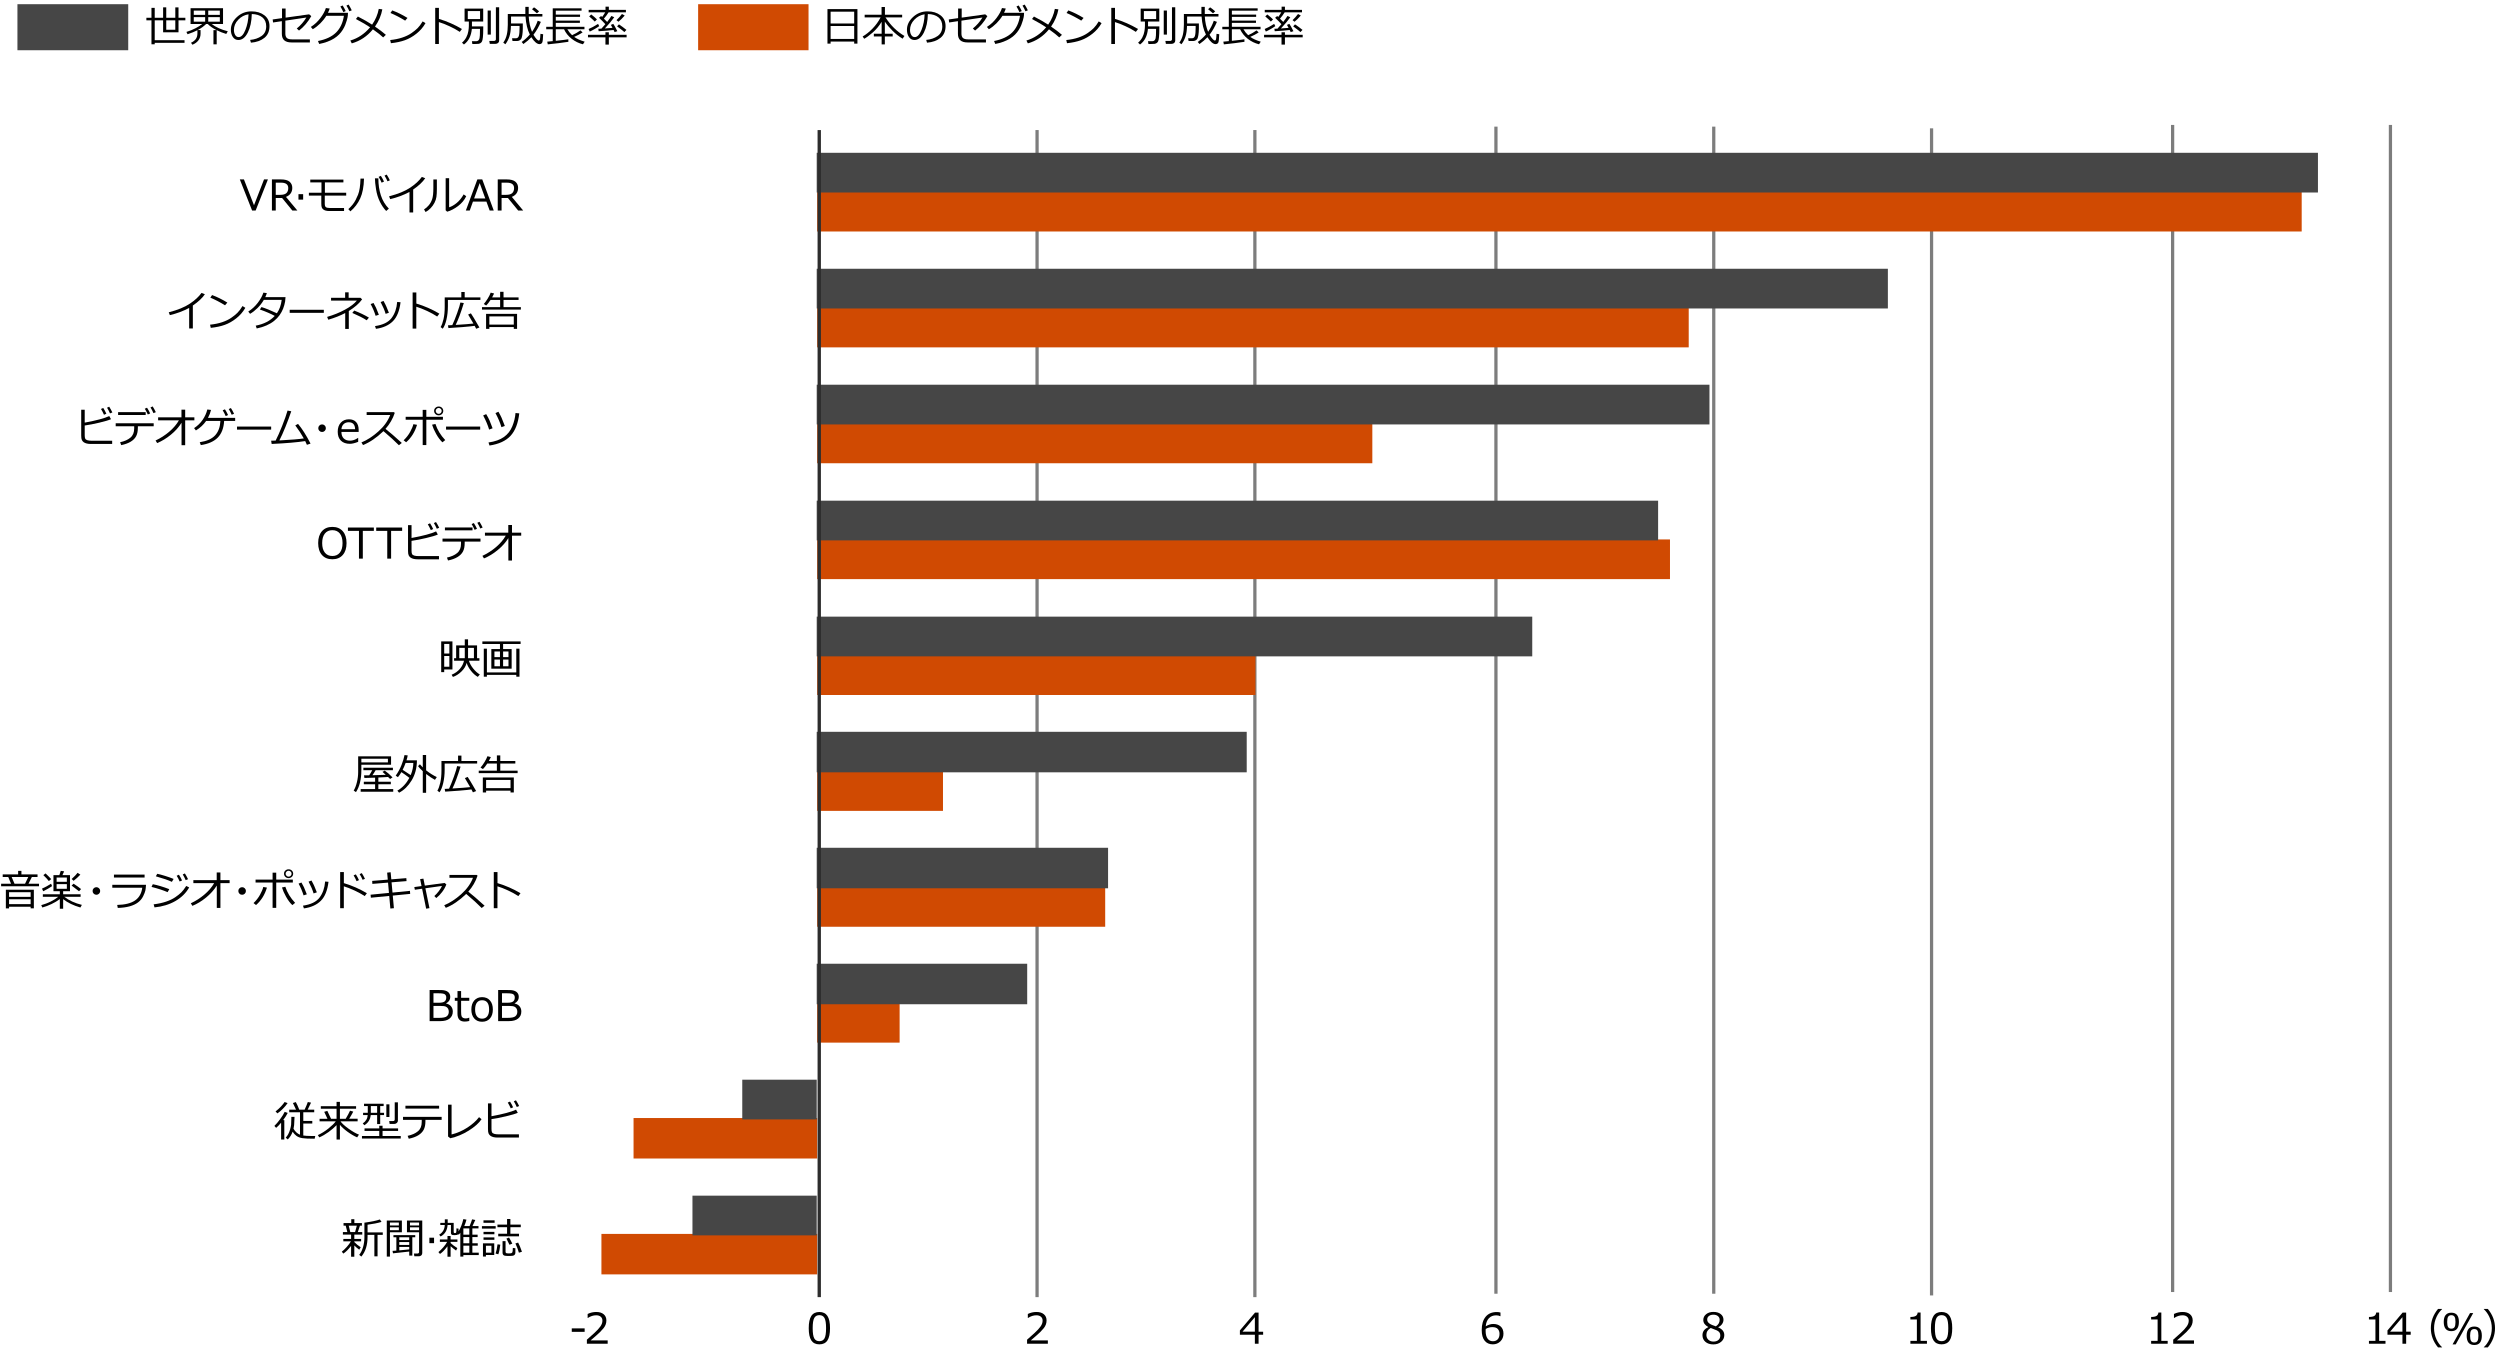 <?xml version="1.0" encoding="UTF-8"?>
<svg id="object" xmlns="http://www.w3.org/2000/svg" viewBox="0 0 769 415">
  <defs>
    <style>
      .cls-1 {
        stroke: #2d2d2d;
        stroke-linejoin: round;
        stroke-width: 1.031px;
      }

      .cls-1, .cls-2 {
        fill: none;
      }

      .cls-3 {
        fill: #000;
      }

      .cls-3, .cls-4, .cls-5, .cls-6, .cls-7 {
        stroke-width: 0px;
      }

      .cls-8 {
        isolation: isolate;
      }

      .cls-4, .cls-5 {
        fill-rule: evenodd;
      }

      .cls-4, .cls-6 {
        fill: #464646;
      }

      .cls-5, .cls-7 {
        fill: #d04a02;
      }

      .cls-2 {
        stroke: #7d7d7d;
        stroke-miterlimit: 10;
      }
    </style>
  </defs>
  <g>
    <line class="cls-2" x1="319" y1="399" x2="319" y2="40"/>
    <line class="cls-2" x1="386" y1="399" x2="386" y2="40"/>
    <line class="cls-2" x1="460.149" y1="397.952" x2="460.149" y2="38.952"/>
    <line class="cls-2" x1="527.149" y1="397.952" x2="527.149" y2="38.952"/>
    <line class="cls-2" x1="594.149" y1="398.476" x2="594.149" y2="39.476"/>
    <line class="cls-2" x1="668.298" y1="397.428" x2="668.298" y2="38.428"/>
    <line class="cls-2" x1="735.298" y1="397.428" x2="735.298" y2="38.428"/>
  </g>
  <path class="cls-7" d="M185,392h66.363v-12.45h-66.363v12.45ZM194.88,356.357h56.483v-12.45h-56.483v12.45ZM276.722,320.712h-25.359v-12.206h25.359v12.206ZM339.957,285.07h-88.594v-12.206h88.594v12.206ZM290.062,249.425h-38.698v-12.206h38.698v12.206ZM386.17,213.782h-134.807v-12.206h134.807v12.206ZM513.686,178.137H251.363v-12.206h262.323v12.206ZM422.128,142.495h-170.765v-12.206h170.765v12.206ZM519.45,106.85H251.363v-12.206h268.086v12.206ZM708,71.207H251.363v-12.207h456.637v12.207Z"/>
  <path class="cls-6" d="M213,380h38.221v-12.215h-38.221v12.215ZM228.321,344.331h22.9v-12.218h-22.9v12.218ZM315.965,308.905h-64.744v-12.46h64.744v12.46ZM340.842,273.236h-89.621v-12.462h89.621v12.462ZM383.489,237.565h-132.268v-12.46h132.268v12.46ZM471.319,201.896h-220.098v-12.218h220.098v12.218ZM510.035,166.225H251.221v-12.215h258.814v12.215ZM525.83,130.556H251.221v-12.218h274.609v12.218ZM580.709,94.886H251.221v-12.216h329.488v12.216ZM713,59.216H251.221v-12.216h461.779v12.216Z"/>
  <path class="cls-1" d="M252,399V40"/>
  <g class="cls-8">
    <path class="cls-3" d="M179.837,409.675h-3.961v-1.066h3.961v1.066Z"/>
    <path class="cls-3" d="M186.924,413.325h-6.398v-1.238c.677-.584,1.438-1.263,2.282-2.038.844-.774,1.472-1.456,1.882-2.044s.616-1.176.616-1.765c0-.521-.173-.927-.518-1.219s-.813-.438-1.406-.438c-.867,0-1.721.275-2.559.825h-.062v-1.238c.854-.406,1.738-.609,2.652-.609.965,0,1.725.234,2.279.701.555.468.832,1.106.832,1.914,0,.432-.071.844-.213,1.238s-.363.776-.664,1.149c-.3.373-.66.768-1.078,1.187-.42.419-1.382,1.27-2.889,2.552h5.243v1.022Z"/>
  </g>
  <g class="cls-8">
    <path class="cls-3" d="M252.043,413.521c-1.125,0-1.952-.402-2.481-1.206s-.794-2.059-.794-3.764.266-2.962.797-3.771,1.357-1.212,2.479-1.212c1.113,0,1.937.405,2.47,1.215.533.811.8,2.062.8,3.755,0,1.709-.265,2.968-.793,3.773-.529.807-1.354,1.209-2.477,1.209ZM252.043,404.54c-.723,0-1.248.287-1.574.86-.325.573-.488,1.624-.488,3.151,0,1.515.163,2.56.488,3.136.326.576.852.863,1.574.863s1.248-.288,1.571-.863c.324-.576.485-1.625.485-3.148,0-1.494-.16-2.534-.482-3.12-.321-.586-.846-.879-1.574-.879Z"/>
  </g>
  <g class="cls-8">
    <path class="cls-3" d="M322.325,413.325h-6.398v-1.238c.677-.584,1.438-1.263,2.282-2.038.844-.774,1.472-1.456,1.882-2.044s.616-1.176.616-1.765c0-.521-.173-.927-.518-1.219s-.813-.438-1.406-.438c-.867,0-1.721.275-2.559.825h-.062v-1.238c.854-.406,1.738-.609,2.652-.609.965,0,1.725.234,2.279.701.555.468.832,1.106.832,1.914,0,.432-.071.844-.213,1.238s-.363.776-.664,1.149c-.3.373-.66.768-1.078,1.187-.42.419-1.382,1.27-2.889,2.552h5.243v1.022Z"/>
  </g>
  <g class="cls-8">
    <path class="cls-3" d="M388.541,410.57h-1.402v2.755h-1.143v-2.755h-4.603v-1.333l4.653-5.478h1.092v5.872h1.402v.939ZM385.996,409.63v-4.475l-3.803,4.475h3.803Z"/>
  </g>
  <g class="cls-8">
    <path class="cls-3" d="M461.545,403.733v1.124h-.076c-.355-.173-.771-.26-1.244-.26-.936,0-1.683.297-2.241.892-.559.594-.885,1.42-.978,2.479.8-.478,1.578-.717,2.336-.717.927,0,1.679.257,2.257.771.577.515.866,1.252.866,2.212s-.313,1.744-.939,2.361-1.405.927-2.336.927c-1.079,0-1.918-.375-2.517-1.126-.599-.751-.898-1.84-.898-3.266,0-1.756.401-3.12,1.203-4.091.802-.971,1.947-1.457,3.437-1.457.449,0,.826.051,1.131.152ZM457.006,408.78c-.017.347-.025.557-.025.628,0,1.007.197,1.785.59,2.333.395.548.938.822,1.632.822.639,0,1.141-.2,1.505-.6.363-.4.545-.96.545-1.679,0-.597-.171-1.09-.514-1.479s-.912-.584-1.707-.584c-.69,0-1.365.186-2.025.559Z"/>
  </g>
  <g class="cls-8">
    <path class="cls-3" d="M525.45,408.253v-.076c-1.012-.55-1.517-1.263-1.517-2.139,0-.724.291-1.32.875-1.79s1.327-.705,2.229-.705c.936,0,1.687.222,2.254.667.566.444.85,1.026.85,1.746,0,.465-.141.902-.422,1.311-.281.408-.672.727-1.171.955v.083c1.231.529,1.847,1.32,1.847,2.374,0,.821-.319,1.503-.958,2.047-.639.543-1.438.815-2.399.815-1.02,0-1.834-.261-2.443-.784-.609-.522-.914-1.207-.914-2.053,0-1.104.59-1.921,1.771-2.45ZM526.225,408.481c-.893.503-1.34,1.214-1.34,2.133,0,.614.203,1.11.609,1.489.406.378.925.568,1.556.568.647,0,1.161-.166,1.542-.499.381-.332.572-.788.572-1.368,0-.394-.087-.71-.261-.949-.174-.239-.427-.441-.759-.606s-.972-.421-1.92-.768ZM528.967,405.961c0-.457-.176-.832-.527-1.124-.351-.292-.82-.438-1.408-.438-.559,0-1.015.137-1.368.409-.354.273-.53.632-.53,1.076,0,.491.22.895.66,1.212s1.108.614,2.006.889c.778-.503,1.168-1.179,1.168-2.025Z"/>
  </g>
  <g class="cls-8">
    <path class="cls-3" d="M592.729,413.325h-5.091v-.876h1.993v-6.576h-1.993v-.774c.778-.004,1.335-.115,1.669-.333.335-.218.523-.564.565-1.038h.901v8.722h1.955v.876Z"/>
    <path class="cls-3" d="M597.235,413.521c-1.125,0-1.952-.402-2.481-1.206s-.794-2.059-.794-3.764.266-2.962.797-3.771,1.357-1.212,2.479-1.212c1.113,0,1.937.405,2.47,1.215.533.811.8,2.062.8,3.755,0,1.709-.265,2.968-.793,3.773-.529.807-1.354,1.209-2.477,1.209ZM597.235,404.54c-.723,0-1.248.287-1.574.86-.325.573-.488,1.624-.488,3.151,0,1.515.163,2.56.488,3.136.326.576.852.863,1.574.863s1.248-.288,1.571-.863c.324-.576.485-1.625.485-3.148,0-1.494-.16-2.534-.482-3.12-.321-.586-.846-.879-1.574-.879Z"/>
  </g>
  <g class="cls-8">
    <path class="cls-3" d="M666.779,413.325h-5.091v-.876h1.993v-6.576h-1.993v-.774c.778-.004,1.335-.115,1.669-.333.335-.218.523-.564.565-1.038h.901v8.722h1.955v.876Z"/>
    <path class="cls-3" d="M674.874,413.325h-6.398v-1.238c.677-.584,1.438-1.263,2.282-2.038.844-.774,1.472-1.456,1.882-2.044s.616-1.176.616-1.765c0-.521-.173-.927-.518-1.219s-.813-.438-1.406-.438c-.867,0-1.721.275-2.559.825h-.062v-1.238c.854-.406,1.738-.609,2.652-.609.965,0,1.725.234,2.279.701.555.468.832,1.106.832,1.914,0,.432-.071.844-.213,1.238s-.363.776-.664,1.149c-.3.373-.66.768-1.078,1.187-.42.419-1.382,1.27-2.889,2.552h5.243v1.022Z"/>
  </g>
  <g class="cls-8">
    <path class="cls-3" d="M733.779,413.324h-5.091v-.876h1.993v-6.576h-1.993v-.774c.778-.004,1.335-.115,1.669-.333.335-.218.523-.564.565-1.038h.901v8.722h1.955v.876Z"/>
    <path class="cls-3" d="M741.536,410.569h-1.402v2.755h-1.143v-2.755h-4.603v-1.333l4.653-5.478h1.092v5.872h1.402v.939ZM738.991,409.63v-4.475l-3.803,4.475h3.803Z"/>
  </g>
  <g>
    <path class="cls-3" d="M82.414,55.185l-3.777,9.566h-1.092l-3.777-9.566h1.264l3.098,7.954,3.086-7.954h1.199Z"/>
    <path class="cls-3" d="M91.461,64.751h-1.543l-3.148-3.847h-1.947v3.847h-1.182v-9.566h2.711c1.273,0,2.184.239,2.732.717.547.478.822,1.106.822,1.885,0,1.316-.646,2.243-1.936,2.78l3.49,4.183ZM84.822,56.188v3.745h1.389c.877,0,1.506-.178,1.887-.533s.57-.874.57-1.555c0-1.104-.746-1.657-2.24-1.657h-1.605Z"/>
    <path class="cls-3" d="M93.248,61.406h-1.441v-1.682h1.441v1.682Z"/>
    <path class="cls-3" d="M106.49,60.174h-6.59v2.482c0,.55.117.907.348,1.069.23.163.596.245,1.094.245h4.488v.939h-4.539c-.432,0-.805-.043-1.119-.13-.316-.086-.576-.217-.779-.39s-.346-.386-.432-.638c-.084-.251-.127-.65-.127-1.196v-2.38h-3.82v-.882h3.871v-3.187h-3.445v-.87h10.193v.87h-5.693v3.187h6.551v.882Z"/>
    <path class="cls-3" d="M111.969,54.938c-.064,2.493-.451,4.519-1.162,6.078-.711,1.559-1.721,2.891-3.027,3.996l-.635-.686c.486-.436.914-.882,1.281-1.339.369-.457.689-.949.965-1.476.275-.527.523-1.07.746-1.628s.396-1.25.521-2.073c.125-.823.201-1.78.23-2.872h1.08ZM119.611,64.18l-.82.717c-.711-.728-1.352-1.667-1.926-2.818-.572-1.151-.973-2.436-1.197-3.853-.223-1.417-.336-2.539-.336-3.364h1.055v.102c0,1.82.254,3.522.762,5.106.508,1.585,1.328,2.955,2.463,4.11ZM118.119,55.858l-.73.33c-.309-.703-.615-1.297-.92-1.784l.686-.311c.377.584.697,1.172.965,1.765ZM119.922,55.471l-.725.298c-.27-.639-.574-1.223-.914-1.752l.668-.317c.326.503.648,1.094.971,1.771Z"/>
    <path class="cls-3" d="M127.092,65.36h-1.129v-6.322c-1.857.986-3.838,1.725-5.941,2.215l-.336-.87c2.746-.707,4.912-1.593,6.5-2.66,1.586-1.066,2.777-2.169,3.572-3.307l1.041.406c-.77,1.151-2.006,2.311-3.707,3.479v7.059Z"/>
    <path class="cls-3" d="M134.381,58.099c0,.999-.045,1.812-.135,2.44-.088.629-.291,1.244-.605,1.848-.316.603-.713,1.154-1.189,1.653-.479.5-.994.893-1.543,1.181l-.471-.806c.529-.326,1.018-.755,1.467-1.289s.793-1.164,1.035-1.892c.24-.728.361-1.843.361-3.345v-2.679h1.08v2.888ZM143.412,60.358c-.541,1.155-1.379,2.161-2.51,3.019-1.133.856-2.25,1.438-3.355,1.742l-.463-.432v-9.883h1.066v8.963c.699-.208,1.457-.637,2.275-1.289s1.551-1.544,2.193-2.679l.793.559Z"/>
    <path class="cls-3" d="M150.613,64.751l-.984-2.729h-4.152l-.982,2.729h-1.201l3.543-9.566h1.504l3.535,9.566h-1.262ZM149.273,61.038l-1.721-4.716-1.713,4.716h3.434Z"/>
    <path class="cls-3" d="M160.924,64.751h-1.543l-3.148-3.847h-1.947v3.847h-1.182v-9.566h2.711c1.273,0,2.184.239,2.732.717.547.478.822,1.106.822,1.885,0,1.316-.646,2.243-1.936,2.78l3.49,4.183ZM154.285,56.188v3.745h1.389c.877,0,1.506-.178,1.887-.533s.57-.874.57-1.555c0-1.104-.746-1.657-2.24-1.657h-1.605Z"/>
  </g>
  <g>
    <path class="cls-3" d="M59.318,101.04h-1.131v-6.322c-1.857.986-3.838,1.725-5.941,2.215l-.336-.87c2.746-.707,4.912-1.593,6.5-2.66,1.586-1.066,2.777-2.169,3.574-3.307l1.041.406c-.771,1.151-2.006,2.311-3.707,3.479v7.059Z"/>
    <path class="cls-3" d="M75.467,94.686c-.711,1.24-1.633,2.312-2.768,3.215-1.135.903-2.314,1.576-3.539,2.019-1.225.442-2.666.752-4.326.93l-.223-.978c1.381-.14,2.615-.393,3.707-.759,1.092-.366,2.018-.808,2.777-1.326.76-.519,1.4-1.033,1.92-1.543.521-.51,1.049-1.211,1.582-2.104l.869.546ZM69.932,93.073l-.717.832c-1.512-.931-3.018-1.716-4.52-2.355l.545-.793c1.584.592,3.146,1.365,4.691,2.317Z"/>
    <path class="cls-3" d="M82.08,90.16c-.135.432-.295.844-.482,1.238h6.229c-.035.618-.074,1.062-.121,1.333-.141.792-.346,1.531-.619,2.218-.273.688-.633,1.349-1.078,1.984-.447.635-1.01,1.225-1.689,1.771s-1.467,1.015-2.365,1.406c-.896.391-1.893.701-2.988.93l-.305-.87c2.492-.474,4.443-1.473,5.852-2.996-1.266-.69-2.791-1.346-4.576-1.968l.494-.755c1.295.398,2.875,1.035,4.736,1.911.799-1.138,1.293-2.512,1.479-4.12h-5.496c-.533.922-1.182,1.76-1.945,2.514s-1.525,1.346-2.283,1.777l-.559-.692c1.143-.728,2.123-1.63,2.943-2.708.818-1.077,1.389-2.115,1.709-3.113l1.066.14Z"/>
    <path class="cls-3" d="M99.611,96.228h-10.5v-.939h10.5v.939Z"/>
    <path class="cls-3" d="M107.291,101.186h-1.104v-4.9c-1.428.766-3.16,1.454-5.199,2.063l-.369-.87c1.977-.571,3.797-1.308,5.463-2.209,1.664-.901,2.895-1.836,3.691-2.806h-7.941v-.857h4.33v-1.682h1.078v1.682h3.65l.494.476c-.893,1.244-2.258,2.439-4.094,3.586v5.516ZM113.48,97.701l-.691.819c-1.008-.673-2.48-1.426-4.418-2.26l.584-.73c1.727.668,3.234,1.392,4.525,2.171Z"/>
    <path class="cls-3" d="M116.537,96.818l-.996.324c-.359-1.176-.873-2.385-1.537-3.625l.883-.33c.363.635.621,1.119.773,1.454s.445,1.06.877,2.177ZM123.209,92.972c-.318,2.641-1.105,4.587-2.365,5.84-1.258,1.252-2.992,2.031-5.201,2.336l-.287-.844c2.412-.347,4.113-1.179,5.104-2.495s1.561-2.96,1.709-4.932l1.041.095ZM119.621,96.209l-1.002.336c-.293-1.033-.805-2.243-1.537-3.631l.889-.349c.479.884.777,1.48.896,1.787.117.307.369.926.754,1.857Z"/>
    <path class="cls-3" d="M135.143,96.482l-.666.882c-.881-.588-1.932-1.166-3.154-1.733s-2.312-.995-3.27-1.282v6.735h-1.131v-11.115h1.143v3.402c2.51.753,4.869,1.79,7.078,3.11Z"/>
    <path class="cls-3" d="M137.777,92.267v1.847c0,1.541-.152,2.944-.455,4.211-.303,1.268-.682,2.198-1.139,2.79l-.648-.508c.352-.567.648-1.383.893-2.447.242-1.064.365-2.303.365-3.716v-2.958h5.109v-1.657h1.035v1.657h4.836v.781h-9.996ZM137.936,100.913l-.146-.844c.131-.004.578-.027,1.34-.07.461-.978.963-2.225,1.508-3.742.543-1.517.867-2.584.975-3.202l1.059.159c-.885,2.903-1.717,5.146-2.5,6.729,2.547-.152,4.365-.292,5.453-.419-.732-1.308-1.275-2.232-1.625-2.774l.855-.368c.309.427,1.182,1.877,2.615,4.348l-.996.4c-.072-.165-.227-.465-.463-.901-.689.11-1.953.239-3.789.387-1.838.148-3.266.248-4.285.298Z"/>
    <path class="cls-3" d="M150.889,92.267c-.533.812-.982,1.379-1.346,1.701l-.73-.451c.398-.453.803-1.014,1.215-1.682.414-.668.717-1.276.912-1.822l1.047.267c-.156.368-.361.77-.615,1.206h2.469v-1.733h1.047v1.733h4.627v.781h-4.627v2.203h5.332v.755h-11.959v-.755h5.58v-2.203h-2.951ZM158.041,100.608h-7.516v.559h-1.008v-4.615h9.533v4.615h-1.01v-.559ZM150.525,99.84h7.516v-2.52h-7.516v2.52Z"/>
  </g>
  <g>
    <path class="cls-3" d="M34.5,136.562h-6.525c-.482,0-.908-.043-1.277-.13-.367-.086-.678-.218-.93-.394-.252-.175-.445-.404-.584-.686-.137-.281-.205-.741-.205-1.38v-7.928h1.078v3.955c3.576-.66,6.094-1.333,7.555-2.019l.533.965c-.707.313-1.916.672-3.629,1.076-1.711.404-3.197.691-4.459.86v3.002c0,.461.051.804.15,1.028s.32.39.666.499c.344.107.807.162,1.387.162h6.24v.99ZM32.715,127.257l-.729.324c-.309-.703-.617-1.297-.922-1.784l.693-.311c.359.554.678,1.145.957,1.771ZM34.562,126.863l-.73.298c-.283-.66-.586-1.244-.906-1.752l.66-.311c.352.542.676,1.13.977,1.765Z"/>
    <path class="cls-3" d="M42.408,131.542c0,1.079-.174,1.952-.525,2.618-.352.667-.91,1.233-1.674,1.698s-1.738.821-2.922,1.066l-.338-.895c1.33-.284,2.383-.752,3.162-1.406.779-.654,1.168-1.603,1.168-2.847v-.66h-5.693v-.927h11.686v.927h-4.863v.425ZM44.814,127.644h-8.486v-.882h8.486v.882ZM46.191,127.174l-.729.324c-.305-.69-.611-1.282-.922-1.777l.686-.311c.377.584.699,1.172.965,1.765ZM47.932,126.787l-.725.298c-.279-.652-.584-1.238-.914-1.758l.668-.311c.326.503.648,1.094.971,1.771Z"/>
    <path class="cls-3" d="M55.842,130.043c-.809,1.312-1.896,2.532-3.264,3.659-1.367,1.128-2.779,1.99-4.24,2.587l-.482-.793c1.52-.707,2.922-1.609,4.209-2.708,1.287-1.098,2.277-2.263,2.971-3.494h-6.398v-.92h7.18v-2.355h1.143v2.355h2.83v.92h-2.83v7.643h-1.117v-6.894Z"/>
    <path class="cls-3" d="M68.945,129.479c-.127,2.196-.775,3.897-1.945,5.104s-2.914,1.982-5.232,2.33l-.324-.882c2.188-.343,3.771-1.057,4.752-2.142.979-1.086,1.514-2.555,1.602-4.409h-4.393c-.787,1.151-1.834,2.126-3.143,2.926l-.559-.717c1.072-.703,1.949-1.553,2.635-2.552s1.164-2.059,1.436-3.18l1.143.14c-.188.808-.502,1.623-.947,2.444h8.367v.939h-3.391ZM70.152,127.669l-.725.324c-.291-.665-.6-1.257-.926-1.777l.691-.311c.365.563.684,1.151.959,1.765ZM72,127.282l-.73.298c-.287-.673-.59-1.259-.908-1.758l.66-.311c.344.529.67,1.119.979,1.771Z"/>
    <path class="cls-3" d="M83.406,132.151h-10.5v-.939h10.5v.939Z"/>
    <path class="cls-3" d="M93.877,135.674c-2.404.381-5.842.677-10.314.889l-.158-1.003c.371-.004.832-.017,1.383-.038.58-1.113,1.248-2.619,2.002-4.516.756-1.898,1.309-3.469,1.66-4.713l1.143.209c-.479,1.435-1.066,3.021-1.768,4.761-.699,1.739-1.332,3.144-1.895,4.215,3.686-.203,6.191-.408,7.516-.616-.715-1.295-1.586-2.63-2.615-4.005l.844-.47c1.244,1.473,2.527,3.493,3.848,6.062l-1.117.375c-.166-.398-.342-.781-.527-1.149Z"/>
    <path class="cls-3" d="M97.9,131.713c0-.322.115-.597.344-.825s.504-.343.824-.343c.322,0,.598.114.826.343s.342.503.342.825-.113.597-.342.825-.504.343-.826.343c-.32,0-.596-.114-.824-.343s-.344-.503-.344-.825Z"/>
    <path class="cls-3" d="M107.645,136.518c-1.193,0-2.119-.323-2.777-.968-.658-.646-.986-1.559-.986-2.739,0-1.172.314-2.104.945-2.796.631-.692,1.467-1.038,2.508-1.038.947,0,1.684.284,2.205.851.523.567.785,1.375.785,2.425v.616h-5.301c0,.863.234,1.527.701,1.99.469.464,1.113.695,1.939.695.82,0,1.643-.286,2.463-.857h.051v1.212c-1.02.406-1.863.609-2.533.609ZM105.023,132.024h4.209c-.035-1.426-.688-2.139-1.963-2.139-.643,0-1.162.19-1.561.571s-.627.903-.686,1.568Z"/>
    <path class="cls-3" d="M123.598,136.251l-.9.698c-1.16-1.193-2.744-2.636-4.754-4.329-2.104,2.023-4.197,3.449-6.279,4.278l-.482-.806c1.744-.711,3.48-1.837,5.209-3.38,1.729-1.542,2.939-3.228,3.635-5.056h-7.244v-.882h8.387l.26.235c-.592,1.794-1.543,3.432-2.85,4.913,1.295,1.011,2.969,2.455,5.02,4.329Z"/>
    <path class="cls-3" d="M128.279,130.672c-.656,2.209-1.775,3.999-3.357,5.37l-.768-.609c.824-.779,1.492-1.634,2.002-2.568.51-.933.844-1.729,1-2.39l1.123.197ZM131.137,136.912h-1.117v-7.801h-5.238v-.908h5.238v-2.133h1.117v2.133h5.109v.908h-5.109v7.801ZM136.951,135.369l-.863.686c-.686-.643-1.324-1.496-1.918-2.558-.592-1.062-1.014-2.017-1.264-2.863l1.035-.222c.584,1.803,1.588,3.455,3.01,4.958ZM133.529,126.406v-.019c0-.381.141-.7.422-.958s.609-.387.98-.387c.416,0,.754.134,1.02.403.264.269.396.581.396.936,0,.406-.143.737-.426.994-.283.256-.605.384-.965.384-.414,0-.756-.137-1.025-.409-.268-.273-.402-.587-.402-.943ZM135.859,126.406v-.025c0-.241-.094-.451-.279-.628-.188-.178-.402-.267-.648-.267-.236,0-.447.09-.631.27-.184.18-.277.393-.277.638s.092.459.273.641.395.273.635.273c.25,0,.467-.088.65-.263.186-.176.277-.389.277-.638Z"/>
    <path class="cls-3" d="M147.705,132.151h-10.5v-.939h10.5v.939Z"/>
    <path class="cls-3" d="M151.523,131.738l-1.066.406c-.391-1.337-1.002-2.789-1.836-4.354l.934-.406c.461.787.805,1.436,1.029,1.946.225.51.537,1.312.939,2.409ZM159.725,127.149c-.34,3.034-1.229,5.334-2.67,6.9s-3.602,2.564-6.484,2.996l-.311-.939c1.963-.279,3.535-.833,4.713-1.663,1.18-.83,2.047-1.929,2.605-3.297.559-1.369.889-2.735.99-4.098l1.156.102ZM155.281,131.021l-1.041.381c-.391-1.337-1.002-2.785-1.836-4.342l.908-.406c.406.698.727,1.307.959,1.825.232.518.568,1.366,1.01,2.542Z"/>
  </g>
  <g>
    <path class="cls-3" d="M102.23,172.032c-1.357,0-2.424-.439-3.199-1.317-.773-.878-1.162-2.098-1.162-3.66s.389-2.777,1.166-3.66c.775-.882,1.842-1.323,3.195-1.323s2.426.441,3.203,1.323c.775.883,1.164,2.103,1.164,3.66s-.389,2.771-1.164,3.653c-.777.883-1.844,1.324-3.203,1.324ZM102.236,163.082c-.99,0-1.76.347-2.311,1.041-.549.694-.824,1.671-.824,2.933s.275,2.238.824,2.929c.551.692,1.32,1.038,2.311,1.038s1.756-.346,2.305-1.038c.551-.691.826-1.668.826-2.929,0-1.27-.275-2.249-.826-2.939-.549-.69-1.318-1.035-2.305-1.035Z"/>
    <path class="cls-3" d="M110.418,171.835v-8.538h-3.395v-1.028h7.973v1.028h-3.396v8.538h-1.182Z"/>
    <path class="cls-3" d="M119.121,171.835v-8.538h-3.395v-1.028h7.973v1.028h-3.396v8.538h-1.182Z"/>
    <path class="cls-3" d="M135.029,172.044h-6.525c-.482,0-.906-.043-1.275-.13-.367-.086-.678-.218-.93-.394-.252-.175-.447-.404-.584-.686-.139-.281-.207-.741-.207-1.38v-7.928h1.08v3.955c3.576-.66,6.094-1.333,7.553-2.019l.533.965c-.707.313-1.916.672-3.627,1.076-1.713.404-3.199.691-4.459.86v3.002c0,.461.049.804.148,1.028s.322.39.666.499c.346.107.809.162,1.389.162h6.238v.99ZM133.246,162.739l-.73.324c-.309-.703-.615-1.297-.92-1.784l.691-.311c.359.554.68,1.145.959,1.771ZM135.094,162.345l-.73.298c-.283-.66-.586-1.244-.908-1.752l.66-.311c.352.542.678,1.13.979,1.765Z"/>
    <path class="cls-3" d="M142.938,167.023c0,1.079-.174,1.952-.525,2.618-.352.667-.91,1.233-1.674,1.698s-1.738.821-2.922,1.066l-.338-.895c1.33-.284,2.383-.752,3.162-1.406.779-.654,1.168-1.603,1.168-2.847v-.66h-5.693v-.927h11.686v.927h-4.863v.425ZM145.344,163.126h-8.486v-.882h8.486v.882ZM146.721,162.656l-.729.324c-.305-.69-.611-1.282-.922-1.777l.686-.311c.377.584.699,1.172.965,1.765ZM148.461,162.269l-.725.298c-.279-.652-.584-1.238-.914-1.758l.668-.311c.326.503.648,1.094.971,1.771Z"/>
    <path class="cls-3" d="M156.371,165.525c-.809,1.312-1.895,2.532-3.262,3.659-1.367,1.128-2.781,1.99-4.24,2.587l-.482-.793c1.52-.707,2.922-1.609,4.209-2.708,1.285-1.098,2.275-2.263,2.971-3.494h-6.398v-.92h7.178v-2.355h1.143v2.355h2.832v.92h-2.832v7.643h-1.117v-6.894Z"/>
  </g>
  <g>
    <path class="cls-3" d="M136.637,205.929v.825h-.926v-9.458h3.459v8.633h-2.533ZM138.219,198.077h-1.582v2.958h1.582v-2.958ZM136.637,201.777v3.32h1.582v-3.32h-1.582ZM143.537,203.917c-.232.944-.76,1.817-1.584,2.622-.822.804-1.701,1.367-2.637,1.688l-.395-.679c1.055-.44,1.904-1.045,2.549-1.815.646-.77,1.066-1.602,1.26-2.495h-3.053v-.781h.635v-3.929h2.654v-1.866h1.008v1.866h2.768v3.929h.719v.781h-3.219c.221.774.654,1.57,1.301,2.387.648.817,1.332,1.43,2.051,1.841l-.623.743c-.736-.411-1.43-1.025-2.082-1.844-.65-.819-1.102-1.635-1.352-2.447ZM142.967,202.457v-3.167h-1.695v3.167h1.695ZM143.975,199.289v3.167h1.803v-3.167h-1.803Z"/>
    <path class="cls-3" d="M153.789,199.651v-1.562h-5.414v-.787h11.762v.787h-5.383v1.562h2.627v6.037h-6.246v-6.037h2.654ZM148.812,208.15v-8.62h.959v7.306h9.039v-7.306h.982v8.62h-.982v-.559h-9.039v.559h-.959ZM152.088,202.133h1.701v-1.739h-1.701v1.739ZM153.789,202.875h-1.701v2.069h1.701v-2.069ZM154.754,202.133h1.656v-1.739h-1.656v1.739ZM156.41,202.875h-1.656v2.069h1.656v-2.069Z"/>
  </g>
  <g>
    <path class="cls-3" d="M111.154,235.238v1.631c0,2.831-.553,5.093-1.656,6.786l-.705-.476c.402-.656.732-1.509.99-2.558s.387-2.084.387-3.104v-4.869h10.119v2.59h-9.135ZM110.945,243.535v-.819h4.436v-1.473h-3.471v-.781h3.471v-1.257l-3.287.102-.121-.812,1.6-.013c.363-.554.676-1.079.934-1.574h-2.73v-.755h9.084v.755h-5.312c-.289.512-.619,1.03-.99,1.555,1.883-.034,3.25-.076,4.1-.127-.482-.453-.816-.753-1.002-.901l.697-.394c.729.5,1.523,1.193,2.387,2.082l-.742.489-.629-.609c-.697.055-1.693.11-2.988.165v1.295h3.834v.781h-3.834v1.473h4.576v.819h-10.01ZM111.154,234.521h8.17v-1.13h-8.17v1.13Z"/>
    <path class="cls-3" d="M122.756,243.833l-.527-.628c1.523-.872,2.756-2.182,3.695-3.929-.922-.719-1.74-1.31-2.451-1.771-.346.605-.703,1.124-1.072,1.555l-.68-.47c.721-1.003,1.312-2.088,1.775-3.256s.775-2.194.936-3.079l.979.108c-.055.394-.18.901-.375,1.523h3.211c-.016,2.37-.561,4.43-1.633,6.18-1.074,1.75-2.359,3.005-3.857,3.767ZM126.33,238.425c.537-1.316.807-2.564.807-3.745h-2.369c-.27.745-.574,1.452-.914,2.12.754.461,1.58,1.003,2.477,1.625ZM130.049,243.871v-6.659c-.711-.643-1.195-1.16-1.453-1.549l.564-.571c.264.326.559.649.889.971v-3.834h1.023v4.723c1.088.863,2.184,1.555,3.287,2.076l-.57.851c-.867-.461-1.773-1.064-2.717-1.809v5.802h-1.023Z"/>
    <path class="cls-3" d="M136.777,234.864v1.847c0,1.541-.152,2.944-.455,4.211-.303,1.268-.682,2.198-1.139,2.79l-.648-.508c.352-.567.648-1.383.893-2.447.242-1.064.365-2.303.365-3.716v-2.958h5.109v-1.657h1.035v1.657h4.836v.781h-9.996ZM136.936,243.509l-.146-.844c.131-.004.578-.027,1.34-.07.461-.978.963-2.225,1.508-3.742.543-1.517.867-2.584.975-3.202l1.059.159c-.885,2.903-1.717,5.146-2.5,6.729,2.547-.152,4.365-.292,5.453-.419-.732-1.308-1.275-2.232-1.625-2.774l.855-.368c.309.427,1.182,1.877,2.615,4.348l-.996.4c-.072-.165-.227-.465-.463-.901-.689.11-1.953.239-3.789.387-1.838.148-3.266.248-4.285.298Z"/>
    <path class="cls-3" d="M149.889,234.864c-.533.812-.982,1.379-1.346,1.701l-.73-.451c.398-.453.803-1.014,1.215-1.682.414-.668.717-1.276.912-1.822l1.047.267c-.156.368-.361.77-.615,1.206h2.469v-1.733h1.047v1.733h4.627v.781h-4.627v2.203h5.332v.755h-11.959v-.755h5.58v-2.203h-2.951ZM157.041,243.205h-7.516v.559h-1.008v-4.615h9.533v4.615h-1.01v-.559ZM149.525,242.437h7.516v-2.52h-7.516v2.52Z"/>
  </g>
  <g>
    <path class="cls-3" d="M3.395,271.832l-.857-2.069H.83v-.793h4.748v-1.098h1.01v1.098h4.957v.793h-1.74l-1.033,2.069h3.225v.787H.342v-.787h3.053ZM9.424,278.903H2.791v.527h-.99v-5.751h8.613v5.726h-.99v-.501ZM9.424,275.875v-1.428H2.791v1.428h6.633ZM2.791,278.116h6.633v-1.511H2.791v1.511ZM3.584,269.762l.877,2.069h3.25l.984-2.069H3.584Z"/>
    <path class="cls-3" d="M13.02,279.15l-.33-.73c2.078-.576,3.824-1.433,5.242-2.571h-4.754v-.781h5.225v-.939h-1.961v-4.938h1.814c.199-.538.346-.978.438-1.32l1.035.159c-.156.381-.33.768-.52,1.162h2.322v4.938h-2.107v.939h5.371v.781h-5.047c1.502,1.143,3.312,1.974,5.434,2.495l-.451.806c-2.137-.614-3.906-1.471-5.307-2.571v2.958h-1.021v-2.99c-.689.542-1.537,1.053-2.543,1.533-1.004.48-1.951.836-2.84,1.069ZM13.285,274.155l-.367-.812c.896-.389,1.828-.893,2.793-1.511l.305.743c-.203.161-.623.425-1.258.793s-1.125.63-1.473.787ZM15.025,271.013c-.381-.5-.943-1.106-1.689-1.822l.68-.527c.83.792,1.41,1.375,1.74,1.752l-.73.597ZM17.412,271.235h3.154v-1.314h-3.154v1.314ZM20.566,271.952h-3.154v1.435h3.154v-1.435ZM24.305,274.155l-2.277-1.752.609-.584c1.006.665,1.773,1.217,2.303,1.657l-.635.679ZM22.648,270.93l-.609-.546c.896-.825,1.506-1.46,1.828-1.904l.852.565c-.191.216-.518.538-.982.965-.463.427-.826.734-1.088.92Z"/>
    <path class="cls-3" d="M28.48,274.066c0-.322.115-.597.344-.825s.504-.343.824-.343c.322,0,.598.114.826.343s.342.503.342.825-.113.597-.342.825-.504.343-.826.343c-.32,0-.596-.114-.824-.343s-.344-.503-.344-.825Z"/>
    <path class="cls-3" d="M44.914,272.168c-.047.762-.113,1.352-.203,1.771-.088.419-.316,1.004-.682,1.755-.367.751-.895,1.384-1.584,1.897-.689.515-1.549.914-2.578,1.2-1.027.285-2.24.447-3.637.485l-.184-.92c2.408-.055,4.238-.513,5.494-1.375,1.254-.861,1.994-2.167,2.219-3.919h-9.217v-.895h10.371ZM44.477,269.921h-9.426v-.889h9.426v.889Z"/>
    <path class="cls-3" d="M52.076,273.507l-.521.92c-1.316-.571-2.963-1.109-4.943-1.612l.393-.832c1.43.271,3.121.779,5.072,1.523ZM58.195,272.974c-.982,1.727-2.4,3.123-4.256,4.189s-3.994,1.716-6.414,1.949l-.262-.939c1.439-.178,2.717-.457,3.834-.838s2.055-.831,2.812-1.349c.758-.519,1.373-1.011,1.848-1.476.473-.465.984-1.13,1.529-1.993l.908.457ZM53.402,270.359l-.533.901c-1.053-.508-2.697-1.077-4.932-1.708l.432-.774c.596.119,1.389.33,2.377.635s1.873.62,2.656.946ZM55.998,270.829l-.729.324c-.305-.69-.613-1.282-.922-1.777l.693-.311c.363.563.682,1.151.957,1.765ZM57.846,270.441l-.73.298c-.287-.673-.59-1.259-.906-1.758l.66-.311c.342.529.668,1.119.977,1.771Z"/>
    <path class="cls-3" d="M66.682,272.396c-.809,1.312-1.896,2.532-3.264,3.659-1.367,1.128-2.779,1.99-4.24,2.587l-.482-.793c1.52-.707,2.922-1.609,4.209-2.708,1.287-1.098,2.277-2.263,2.971-3.494h-6.398v-.92h7.18v-2.355h1.143v2.355h2.83v.92h-2.83v7.643h-1.117v-6.894Z"/>
    <path class="cls-3" d="M73.307,274.066c0-.322.113-.597.342-.825s.504-.343.826-.343c.32,0,.596.114.824.343s.344.503.344.825-.115.597-.344.825-.504.343-.824.343c-.322,0-.598-.114-.826-.343s-.342-.503-.342-.825Z"/>
    <path class="cls-3" d="M82.109,273.025c-.656,2.209-1.775,3.999-3.357,5.37l-.768-.609c.824-.779,1.492-1.634,2.002-2.568.51-.933.844-1.729,1-2.39l1.123.197ZM84.967,279.265h-1.117v-7.801h-5.238v-.908h5.238v-2.133h1.117v2.133h5.109v.908h-5.109v7.801ZM90.781,277.722l-.863.686c-.686-.643-1.324-1.496-1.918-2.558-.592-1.062-1.014-2.017-1.264-2.863l1.035-.222c.584,1.803,1.588,3.455,3.01,4.958ZM87.359,268.759v-.019c0-.381.141-.7.422-.958s.609-.387.98-.387c.416,0,.754.134,1.02.403.264.269.396.581.396.936,0,.406-.143.737-.426.994-.283.256-.605.384-.965.384-.414,0-.756-.137-1.025-.409-.268-.273-.402-.587-.402-.943ZM89.689,268.759v-.025c0-.241-.094-.451-.279-.628-.188-.178-.402-.267-.648-.267-.236,0-.447.09-.631.27-.184.18-.277.393-.277.638s.092.459.273.641.395.273.635.273c.25,0,.467-.088.65-.263.186-.176.277-.389.277-.638Z"/>
    <path class="cls-3" d="M94.377,275.094l-.998.324c-.359-1.176-.871-2.385-1.535-3.625l.883-.33c.363.635.621,1.119.773,1.454s.445,1.06.877,2.177ZM101.047,271.248c-.316,2.641-1.105,4.587-2.363,5.84-1.26,1.252-2.994,2.031-5.203,2.336l-.285-.844c2.412-.347,4.113-1.179,5.104-2.495s1.559-2.96,1.707-4.932l1.041.095ZM97.461,274.485l-1.002.336c-.293-1.033-.805-2.243-1.537-3.631l.889-.349c.479.884.777,1.48.895,1.787.119.307.371.926.756,1.857Z"/>
    <path class="cls-3" d="M112.852,274.758l-.666.882c-.881-.588-1.932-1.166-3.156-1.733-1.223-.567-2.312-.995-3.268-1.282v6.735h-1.131v-11.115h1.143v3.402c2.51.753,4.869,1.79,7.078,3.11ZM110.42,270.727l-.73.324c-.309-.703-.615-1.297-.92-1.784l.686-.311c.373.576.695,1.166.965,1.771ZM112.262,270.333l-.725.298c-.27-.639-.574-1.223-.914-1.752l.666-.311c.336.516.658,1.104.973,1.765Z"/>
    <path class="cls-3" d="M126.172,274.961l-5.357.521.35,3.878-1.092.102-.35-3.872-5.643.546-.09-.927,5.65-.552-.279-3.167-4.824.394-.057-.92,4.799-.387-.197-2.152,1.078-.127.203,2.19,4.621-.375.064.914-4.602.375.285,3.155,5.369-.527.07.933Z"/>
    <path class="cls-3" d="M132.102,279.347l-1.021.165-1.244-6.138-2.229.317-.17-.832,2.227-.305-.432-2.139,1.004-.146.438,2.146,6.074-.819.547.457c-.314.833-.754,1.62-1.324,2.358-.568.738-1.16,1.347-1.773,1.825l-.598-.609c.492-.436.957-.947,1.4-1.533.441-.586.76-1.112.955-1.578l-5.109.717,1.256,6.113Z"/>
    <path class="cls-3" d="M149.062,278.604l-.9.698c-1.16-1.193-2.746-2.636-4.756-4.329-2.104,2.023-4.195,3.449-6.277,4.278l-.482-.806c1.744-.711,3.48-1.837,5.209-3.38,1.729-1.542,2.939-3.228,3.633-5.056h-7.242v-.882h8.385l.262.235c-.594,1.794-1.543,3.432-2.852,4.913,1.295,1.011,2.969,2.455,5.021,4.329Z"/>
    <path class="cls-3" d="M160.105,274.758l-.666.882c-.881-.588-1.932-1.166-3.154-1.733s-2.312-.995-3.27-1.282v6.735h-1.131v-11.115h1.143v3.402c2.51.753,4.869,1.79,7.078,3.11Z"/>
  </g>
  <g>
    <path class="cls-3" d="M132.152,314.097v-9.566h2.818c.432,0,.799.008,1.102.025s.615.072.934.165c.32.093.594.234.822.422.229.188.398.409.508.663s.164.544.164.87c0,.846-.426,1.498-1.281,1.955v.051c.646.135,1.152.42,1.518.854.363.434.545.972.545,1.615,0,.91-.326,1.628-.98,2.155-.654.526-1.586.79-2.797.79h-3.352ZM133.334,305.534v2.907h1.707c.826,0,1.402-.133,1.732-.4s.496-.677.496-1.231c0-.385-.131-.694-.395-.927-.262-.233-.922-.349-1.98-.349h-1.561ZM133.334,309.419v3.675h1.721c1.215,0,2.018-.168,2.408-.505.393-.336.588-.79.588-1.361,0-.373-.072-.691-.217-.955-.143-.265-.369-.473-.676-.625s-.902-.229-1.787-.229h-2.037Z"/>
    <path class="cls-3" d="M142.941,314.237c-1.482,0-2.223-.814-2.223-2.444v-3.955h-.818v-.914h.824v-2.063h1.111v2.063h2.514v.914h-2.514v3.32c0,.753.053,1.241.156,1.463.104.222.26.385.473.488.211.104.482.156.812.156.312,0,.658-.076,1.035-.229h.037v1.016c-.504.123-.973.184-1.408.184Z"/>
    <path class="cls-3" d="M148.295,314.294c-1.02,0-1.826-.337-2.418-1.012-.592-.675-.889-1.597-.889-2.765s.299-2.093.895-2.774c.598-.681,1.4-1.022,2.412-1.022s1.816.338,2.412,1.016c.598.677.895,1.604.895,2.78s-.297,2.1-.891,2.771c-.596.671-1.4,1.006-2.416,1.006ZM148.295,307.673c-.689,0-1.221.243-1.594.73-.371.487-.559,1.191-.559,2.114,0,.91.188,1.608.559,2.095.373.487.904.73,1.594.73s1.221-.243,1.594-.73.559-1.185.559-2.095c0-1.896-.717-2.844-2.152-2.844Z"/>
    <path class="cls-3" d="M153.23,314.097v-9.566h2.818c.432,0,.799.008,1.102.025s.613.072.934.165c.318.093.594.234.822.422.229.188.396.409.508.663.109.254.164.544.164.87,0,.846-.428,1.498-1.281,1.955v.051c.646.135,1.152.42,1.516.854.365.434.547.972.547,1.615,0,.91-.328,1.628-.98,2.155-.654.526-1.586.79-2.797.79h-3.352ZM154.412,305.534v2.907h1.707c.824,0,1.402-.133,1.732-.4s.496-.677.496-1.231c0-.385-.133-.694-.395-.927s-.922-.349-1.98-.349h-1.561ZM154.412,309.419v3.675h1.719c1.215,0,2.018-.168,2.41-.505.391-.336.586-.79.586-1.361,0-.373-.072-.691-.215-.955-.145-.265-.369-.473-.676-.625s-.902-.229-1.787-.229h-2.037Z"/>
  </g>
  <g>
    <path class="cls-3" d="M86.471,350.513v-5.173c-.57.69-1.084,1.219-1.535,1.587l-.533-.597c.537-.508,1.125-1.196,1.764-2.066.639-.869,1.107-1.622,1.402-2.256l.934.324c-.309.643-.781,1.386-1.416,2.228h.369v5.954h-.984ZM85.328,342.477l-.57-.609c.635-.478,1.203-.992,1.707-1.542s.863-.997,1.078-1.339l.928.317c-.369.563-.859,1.152-1.473,1.768-.613.615-1.17,1.084-1.67,1.406ZM90.285,347.206c.537.91,1.203,1.519,1.994,1.828v-6.906h-3.314v-.793h2.096c-.352-.821-.672-1.502-.959-2.044l.889-.292c.312.538.668,1.316,1.066,2.336h1.645c.432-.918.758-1.701.977-2.349l.998.184c-.326.745-.674,1.466-1.041,2.165h2.018v.793h-3.363v2.666h2.768v.8h-2.768v3.688c.283.042.619.076,1.008.102.391.025.82.04,1.293.044.471.004.932.006,1.381.006l-.186.838c-1.807,0-3.074-.06-3.805-.181-.73-.12-1.328-.354-1.797-.701-.467-.347-.857-.77-1.17-1.27-.336.927-.834,1.718-1.498,2.374l-.629-.552c.301-.33.557-.686.768-1.066s.402-.856.572-1.425c.168-.569.275-1.068.32-1.498.043-.429.066-1.04.066-1.831v-.571h.984c-.039,1.32-.08,2.171-.125,2.552s-.107.749-.188,1.104Z"/>
    <path class="cls-3" d="M98.219,349.859l-.451-.698c1.121-.516,2.207-1.194,3.256-2.034,1.051-.84,1.801-1.573,2.254-2.2h-4.977v-.793h2.424c-.457-1.02-.789-1.733-.996-2.139l.959-.286c.266.503.645,1.312,1.137,2.425h1.701v-3.091h-4.844v-.768h4.844v-1.339h1.033v1.339h4.971v.768h-4.971v3.091h1.777c.59-.978,1.031-1.805,1.328-2.482l1.002.279c-.338.665-.76,1.398-1.264,2.203h2.604v.793h-5.27c.432.63,1.262,1.386,2.488,2.266,1.229.88,2.293,1.487,3.193,1.822l-.559.844c-.955-.411-1.945-.989-2.967-1.736-1.021-.747-1.801-1.455-2.334-2.123v4.513h-1.033v-4.418c-.678.719-1.502,1.429-2.473,2.129-.971.701-1.916,1.246-2.834,1.635Z"/>
    <path class="cls-3" d="M111.338,350.221v-.781h5.32v-1.555h-4.527v-.781h4.527v-.838h1.016v.838h4.779v.781h-4.779v1.555h5.598v.781h-11.934ZM112.08,346.12l-.5-.552c.951-.635,1.459-1.49,1.523-2.564h-1.422v-.711h1.447v-2.057h-1.156v-.717h6.037v.717h-1.061v2.057h1.182v.711h-1.182v2.749h-.945v-2.749h-1.969c-.143,1.367-.795,2.406-1.955,3.117ZM114.068,340.236v2.057h1.936v-2.057h-1.936ZM118.842,343.587v-3.885h.945v3.885h-.945ZM121.336,345.714h-1.486l-.133-.876h1.168c.355,0,.533-.165.533-.495v-5.275h.979v5.649c0,.288-.113.526-.34.714-.227.188-.467.283-.721.283Z"/>
    <path class="cls-3" d="M130.861,344.895c0,1.066-.178,1.936-.531,2.609s-.91,1.243-1.672,1.71c-.762.468-1.734.822-2.92,1.063l-.344-.895c1.33-.284,2.383-.752,3.162-1.406.779-.654,1.168-1.603,1.168-2.847v-.66h-5.758v-.927h11.883v.927h-4.988v.425ZM135.068,340.998h-10.359v-.882h10.359v.882Z"/>
    <path class="cls-3" d="M148.121,344.273c-.783,1.176-2.09,2.34-3.92,3.491s-3.725,1.938-5.686,2.361l-.691-.533v-9.801h1.08v9.172c1.709-.419,3.324-1.122,4.846-2.107s2.723-2.059,3.602-3.218l.77.635Z"/>
    <path class="cls-3" d="M159.623,349.916h-6.525c-.482,0-.908-.043-1.277-.13-.367-.086-.678-.218-.93-.394-.252-.175-.445-.404-.584-.686-.137-.281-.205-.741-.205-1.38v-7.928h1.078v3.955c3.576-.66,6.094-1.333,7.555-2.019l.533.965c-.707.313-1.916.672-3.629,1.076-1.711.404-3.197.691-4.459.86v3.002c0,.461.051.804.15,1.028s.32.39.666.499c.344.107.807.162,1.387.162h6.24v.99ZM157.838,340.61l-.729.324c-.309-.703-.617-1.297-.922-1.784l.693-.311c.359.554.678,1.145.957,1.771ZM159.686,340.217l-.73.298c-.283-.66-.586-1.244-.906-1.752l.66-.311c.352.542.676,1.13.977,1.765Z"/>
  </g>
  <g>
    <path class="cls-3" d="M105.609,385.605l-.471-.584c.439-.334.949-.823,1.527-1.466.576-.643,1.002-1.219,1.271-1.727h-2.328v-.743h2.387v-1.327h-2.521v-.781h1.365l-.502-1.961h-.666v-.8h2.375v-1.193h.951v1.193h2.324v.8h-.604l-.654,1.961h1.365v.781h-2.443v1.327h2.094v.743h-2.094v.222c.512.546,1.17,1.081,1.973,1.606l-.463.755c-.631-.482-1.135-.918-1.51-1.308v3.472h-.99v-3.345c-.852,1.113-1.646,1.904-2.387,2.374ZM107.271,377.017l.477,1.961h1.479l.533-1.961h-2.488ZM115.156,386.443v-6.589h-2.096v.622c0,2.531-.637,4.545-1.91,6.043l-.666-.514c.502-.614.896-1.401,1.18-2.361s.426-1.972.426-3.034v-4.513c2.115-.288,3.703-.618,4.76-.99l.502.755c-1.135.347-2.564.635-4.291.863v2.355h4.678v.774h-1.605v6.589h-.977Z"/>
    <path class="cls-3" d="M119.947,379.042v7.478h-.971v-11.089h4.641v3.612h-3.67ZM119.947,376.947h2.742v-.889h-2.742v.889ZM122.689,377.524h-2.742v.889h2.742v-.889ZM125.877,384.977c-1.465.19-3.127.373-4.99.546l-.146-.755c.285-.017.678-.044,1.182-.083v-4.107h-.902v-.647h6.711v.647h-.902v5.649h-.951v-1.25ZM122.822,380.578v.876h3.055v-.876h-3.055ZM122.822,382.05v.901h3.055v-.901h-3.055ZM122.822,384.615c1.27-.106,2.289-.205,3.055-.298v-.768h-3.055v1.066ZM128.814,386.437h-1.363l-.121-.844h1.047c.145,0,.27-.04.375-.121s.158-.178.158-.292v-6.138h-3.727v-3.612h4.705v10.017c0,.296-.102.535-.305.717s-.459.273-.77.273ZM126.111,376.947h2.799v-.889h-2.799v.889ZM128.91,377.524h-2.799v.889h2.799v-.889Z"/>
    <path class="cls-3" d="M133.516,382.399h-1.441v-1.682h1.441v1.682Z"/>
    <path class="cls-3" d="M135.346,385.713l-.49-.571c.445-.351.939-.837,1.486-1.457.545-.62.943-1.182,1.193-1.686h-2.229v-.743h2.336v-1.073h.965v1.073h2.096v.743h-2.096v.368c.555.521,1.244,1.035,2.07,1.542l-.389.768c-.646-.461-1.207-.91-1.682-1.346v3.231h-.965v-3.206c-.842,1.117-1.607,1.902-2.297,2.355ZM145.291,385.313h1.975v.743h-4.734v.476h-.939v-7.325c-.209.3-.367.497-.477.59l-.191-.178c-.092.119-.211.2-.355.245-.143.044-.373.066-.691.066-.24,0-.447-.011-.619-.032s-.307-.087-.406-.197-.148-.262-.148-.457v-2.431h-1.029c-.113,1.646-.828,2.823-2.145,3.529l-.451-.546c1.1-.665,1.676-1.659,1.727-2.983h-1.377v-.66h1.391v-1.085h.889v1.085h1.84v2.78c0,.216.098.332.293.349h.215c.141,0,.232-.087.275-.26.045-.173.068-.565.068-1.174l.646.083v.851c.652-1.087,1.143-2.353,1.473-3.796l.959.184c-.156.614-.381,1.268-.674,1.961h1.645c.377-.91.631-1.598.762-2.063l.984.197c-.047.106-.334.728-.863,1.866h1.848v.73h-1.887v1.923h1.619v.73h-1.619v1.911h1.658v.743h-1.658v2.146ZM142.531,377.861v1.923h1.834v-1.923h-1.834ZM142.531,380.514v1.911h1.834v-1.911h-1.834ZM142.531,385.313h1.834v-2.146h-1.834v2.146Z"/>
    <path class="cls-3" d="M148.24,377.918v-.755h4.229v.755h-4.229ZM149.473,386.03v.476h-.914v-4.056h3.473v3.58h-2.559ZM148.717,376.141v-.768h3.422v.768h-3.422ZM148.73,379.651v-.724h3.344v.724h-3.344ZM148.73,381.365v-.743h3.344v.743h-3.344ZM151.16,383.18h-1.688v2.133h1.688v-2.133ZM153.281,385.821l-.838-.229c.262-.724.461-1.669.596-2.837l.852.108c-.145,1.291-.348,2.277-.609,2.958ZM153.256,380.292v-.787h2.717v-2.012h-2.959v-.812h2.959v-1.72h1.021v1.72h3.193v.812h-3.193v2.012h2.654v.787h-6.393ZM154.582,381.765h.928v3.275c0,.127.033.23.102.311.066.081.162.134.281.162.121.027.34.041.658.041.338,0,.557-.015.656-.044s.195-.083.289-.159.158-.258.197-.546c.037-.288.057-.603.057-.946l.781.102v1.327c0,.267-.066.481-.197.645-.131.163-.314.27-.549.32s-.662.076-1.279.076c-.635,0-1.059-.027-1.273-.083-.213-.055-.375-.16-.484-.314-.111-.155-.166-.357-.166-.606v-3.561ZM156.715,382.888c-.189-.436-.504-1.068-.939-1.898l.807-.33c.436.749.768,1.377.996,1.885l-.863.343ZM159.615,385.326c-.092-.355-.258-.848-.494-1.476-.236-.629-.43-1.083-.578-1.362l.838-.273c.369.69.758,1.631,1.168,2.825l-.934.286Z"/>
  </g>
  <polygon class="cls-4" points="5.363 1.292 39.443 1.292 39.443 15.452 5.363 15.452 5.363 1.292 5.363 1.292"/>
  <g>
    <path class="cls-3" d="M47.59,12.365h9.172v.807h-9.172v.45h-.997v-7.37h-1.567v-.787h1.567v-3.047h.997v3.047h2.583v-3.206h.965v3.206h2.786v-3.193h.984v3.193h2.107v.787h-2.107v3.682h-4.735v-3.682h-2.583v6.113ZM53.924,6.252h-2.786v2.901h2.786v-2.901Z"/>
    <path class="cls-3" d="M59.19,13.761l-.438-.609c.609-.275,1.092-.644,1.444-1.104.354-.461.53-1.068.53-1.822v-.933c-.855.444-1.866.857-3.034,1.238l-.349-.717c.947-.271,1.882-.646,2.802-1.127.921-.48,1.601-.913,2.041-1.298h-3.567V2.52h9.984v4.869h-3.49c1.299.986,2.949,1.729,4.951,2.228l-.464.832c-1.016-.3-1.997-.688-2.945-1.162v4.361h-.997v-4.38h.953c-1.139-.58-2.04-1.206-2.705-1.879h-.514c-.656.673-1.521,1.295-2.596,1.866h.9v1.13c0,.753-.217,1.424-.65,2.012-.434.589-1.053,1.044-1.856,1.365ZM63.101,4.576v-1.314h-3.497v1.314h3.497ZM63.101,6.658v-1.396h-3.497v1.396h3.497ZM64.053,3.262v1.314h3.567v-1.314h-3.567ZM64.053,5.262v1.396h3.567v-1.396h-3.567Z"/>
    <path class="cls-3" d="M77.188,13.132l-.248-.856c1.363-.123,2.527-.519,3.495-1.187.967-.669,1.45-1.668,1.45-2.997,0-1.185-.391-2.101-1.171-2.749-.781-.647-1.87-.99-3.267-1.028-.046,2.277-.455,4.177-1.225,5.7s-1.734,2.285-2.895,2.285c-.719,0-1.285-.306-1.698-.917-.412-.611-.618-1.357-.618-2.238,0-1.452.626-2.756,1.879-3.914,1.252-1.157,2.735-1.736,4.449-1.736,1.612,0,2.941.403,3.986,1.209,1.045.806,1.568,1.907,1.568,3.304,0,1.591-.527,2.808-1.581,3.649-1.054.843-2.429,1.334-4.126,1.473ZM76.451,4.398c-1.227.186-2.283.742-3.168,1.667-.884.924-1.326,1.969-1.326,3.132,0,.618.129,1.142.387,1.571.259.43.618.645,1.08.645.791,0,1.48-.739,2.068-2.219.589-1.479.908-3.077.959-4.795Z"/>
    <path class="cls-3" d="M95.748,4.97c-1.016,1.798-2.272,3.275-3.771,4.431l-.692-.635c1.182-.948,2.165-2.074,2.952-3.377l-6.462.965v3.986c0,.597.149,1.042.447,1.336.299.294.86.44,1.686.44h5.408v.939h-5.682c-1.959,0-2.938-.88-2.938-2.64v-3.904l-2.704.406-.114-.933,2.869-.406v-2.952h1.104v2.799l7.242-1.016.654.559Z"/>
    <path class="cls-3" d="M101.412,2.627c-.122.402-.298.836-.526,1.301h6.157l-.051.882c-.013.254-.121.747-.324,1.479-.131.47-.293.941-.484,1.416-.193.474-.446.965-.76,1.473-.312.508-.69.986-1.133,1.435-.441.448-.957.858-1.545,1.229-.589.37-1.27.699-2.041.986-.772.288-1.611.521-2.518.699l-.374-.914c2.442-.475,4.3-1.349,5.577-2.622,1.275-1.274,2.076-2.985,2.402-5.135h-5.408c-.5.821-1.119,1.599-1.857,2.333-.738.734-1.51,1.334-2.313,1.8l-.597-.705c1.121-.711,2.1-1.618,2.933-2.72.833-1.102,1.398-2.131,1.694-3.088l1.168.152ZM106.338,3.408l-.723.324c-.275-.622-.58-1.202-.914-1.739l.691-.311c.373.58.688,1.155.945,1.727ZM108.198,3.173l-.729.298c-.284-.66-.586-1.244-.908-1.752l.666-.311c.335.516.658,1.104.972,1.765Z"/>
    <path class="cls-3" d="M117.602,2.875c-.33,1.849-1.08,3.616-2.253,5.3,1.286.876,2.401,1.722,3.345,2.539l-.831.793c-.589-.584-1.64-1.413-3.155-2.488-1.764,2.15-3.931,3.59-6.5,4.323l-.443-.882c2.336-.678,4.36-2.032,6.074-4.063-.973-.677-2.427-1.525-4.361-2.545l.609-.768c1.715.884,3.172,1.716,4.374,2.495,1.041-1.502,1.725-3.117,2.05-4.843l1.092.14Z"/>
    <path class="cls-3" d="M130.879,7.128c-.711,1.24-1.633,2.312-2.768,3.215-1.135.903-2.314,1.576-3.539,2.019s-2.667.752-4.326.93l-.222-.978c1.38-.14,2.615-.393,3.707-.759s2.018-.808,2.776-1.326c.76-.519,1.4-1.033,1.921-1.543.521-.51,1.048-1.211,1.581-2.104l.869.546ZM125.344,5.516l-.717.832c-1.512-.931-3.018-1.716-4.52-2.355l.545-.793c1.583.592,3.146,1.365,4.691,2.317Z"/>
    <path class="cls-3" d="M142.09,8.924l-.667.882c-.88-.588-1.932-1.166-3.155-1.733-1.223-.567-2.312-.995-3.269-1.282v6.735h-1.13V2.412h1.143v3.402c2.51.753,4.869,1.79,7.078,3.11Z"/>
    <path class="cls-3" d="M145.146,8.874c-.207,2.175-1.02,3.779-2.438,4.812l-.596-.553c.566-.494,1.009-1.049,1.326-1.662.317-.614.527-1.248.629-1.901.102-.654.152-1.199.152-1.635v-1.314h-1.314v-3.98h5.726v3.98h-3.46v1.498h3.479v.559c0,1.176-.035,2.094-.107,2.754s-.166,1.1-.283,1.317c-.115.218-.268.387-.453.505s-.4.197-.641.234c-.242.039-.713.058-1.416.058-.199,0-.352-.002-.457-.007l-.133-.856h1.263c.279,0,.507-.068.683-.206s.309-.378.4-.721c.09-.343.136-1.187.136-2.533v-.349h-2.495ZM147.667,3.396h-3.776v2.469h3.776v-2.469ZM150.003,10.638V3.25h.978v7.389h-.978ZM152.415,13.488h-1.752l-.159-.9h1.486c.147,0,.275-.047.383-.141.109-.093.162-.205.162-.336V2.234h1.004v10.245c0,.305-.108.549-.324.733-.216.184-.482.275-.8.275Z"/>
    <path class="cls-3" d="M157.643,12.619l-.133-.851h1.193c.439,0,.736-.237.889-.711.152-.474.229-1.331.229-2.571l-.006-.514h-2.654c-.029,1.346-.193,2.457-.491,3.332-.299.877-.704,1.645-1.216,2.305l-.647-.488c.508-.711.866-1.518,1.076-2.419.209-.901.313-1.925.313-3.072v-3.326h5.396v-2.19h1.034v2.19h4.208v.793h-4.201c.102,1.727.439,3.29,1.016,4.691.753-1.071,1.337-2.209,1.752-3.415l.965.355c-.609,1.452-1.342,2.738-2.197,3.859l-.082.107c.736,1.182,1.282,1.771,1.638,1.771.14,0,.238-.061.295-.181.058-.121.1-.315.127-.584.028-.269.059-.702.093-1.298l.831.133c-.046,1.456-.147,2.319-.305,2.59s-.413.419-.769.444h-.082c-.352,0-.744-.181-1.178-.543-.434-.361-.864-.89-1.291-1.583-.682.728-1.498,1.428-2.451,2.101l-.526-.635c.876-.622,1.712-1.386,2.507-2.292-.736-1.434-1.18-3.275-1.332-5.522h-4.45v2.12h3.618v1.638c-.008.719-.061,1.367-.155,1.942-.096.576-.202.957-.321,1.143-.118.187-.293.347-.526.479-.233.134-.495.2-.787.2h-1.378ZM165.158,4.1c-.131-.135-.635-.559-1.51-1.27l.621-.571c.513.343,1.031.753,1.556,1.231l-.667.609Z"/>
    <path class="cls-3" d="M168.492,13.647l-.158-.838,1.688-.159v-3.643h-2.006v-.755h2.006V2.558h8.868v.717h-7.929v1.219h7.465v.692h-7.465v1.155h7.414v.698h-7.414v1.212h8.817v.755h-5.256c.385.673.869,1.28,1.453,1.822,1.028-.478,1.885-.971,2.57-1.479l.661.622c-.724.482-1.589.942-2.597,1.377.787.575,1.866,1.066,3.237,1.473l-.533.8c-1.278-.313-2.436-.878-3.472-1.694-1.037-.817-1.816-1.791-2.336-2.92h-2.546v3.548c1.96-.207,3.245-.366,3.859-.476l.013.78c-.439.08-1.422.216-2.945.406s-2.655.317-3.396.381Z"/>
    <path class="cls-3" d="M186.233,13.716v-2.24h-5.37v-.781h5.37v-.774h1.047v.774h5.466v.781h-5.466v2.24h-1.047ZM181.409,9.711l-.361-.793c.773-.3,1.747-.823,2.92-1.568l.342.692c-.215.178-.662.462-1.339.854-.677.391-1.197.663-1.562.815ZM184.139,9.604l-.095-.755.951-.038c.355-.368.758-.825,1.207-1.371-.533-.605-1.182-1.261-1.943-1.968l.635-.546c.115.093.223.19.324.292.347-.457.662-.931.945-1.422h-5.09v-.768h5.186v-.978h1.021v.978h5.25v.768h-5.332c-.432.694-.912,1.344-1.441,1.949l1.004,1.003c.541-.694.979-1.31,1.313-1.847l.863.406c-.644.918-1.604,2.067-2.882,3.447.939-.055,1.723-.119,2.349-.19-.187-.351-.354-.654-.501-.908l.742-.317c.267.368.684,1.119,1.25,2.253l-.838.279c-.046-.106-.152-.322-.316-.647-1.186.144-2.72.271-4.603.381ZM182.958,6.633c-.313-.33-.889-.859-1.727-1.587l.629-.597c.697.533,1.286,1.041,1.764,1.523l-.666.66ZM190.226,6.69l-.596-.495c.639-.605,1.199-1.236,1.682-1.892l.851.476c-.74.855-1.386,1.492-1.937,1.911ZM192.042,9.87c-.161-.178-.523-.478-1.086-.901l-1.143-.863.571-.609c.207.123.585.386,1.133.791.548.404.938.708,1.171.911l-.646.673Z"/>
  </g>
  <polygon class="cls-5" points="214.746 1.292 248.706 1.292 248.706 15.452 214.746 15.452 214.746 1.292 214.746 1.292"/>
  <g>
    <path class="cls-3" d="M262.748,12.784h-7.255v.635h-.965V2.799h9.217v10.62h-.997v-.635ZM262.748,7.229v-3.637h-7.255v3.637h7.255ZM255.493,11.978h7.255v-3.98h-7.255v3.98Z"/>
    <path class="cls-3" d="M265.824,11.927l-.476-.705c1.036-.597,2.058-1.412,3.062-2.447,1.005-1.034,1.824-2.172,2.459-3.412h-4.9v-.825h5.199v-2.374h1.035v2.374h5.3v.825h-5.122c1.574,2.446,3.516,4.346,5.826,5.701l-.57.838c-1.105-.66-2.143-1.479-3.114-2.454-.971-.975-1.753-1.909-2.345-2.802v3.739h2.412v.825h-2.412v2.45h-.984v-2.45h-2.399v-.825h2.399v-3.682c-.8,1.312-1.74,2.432-2.821,3.361-1.081.929-1.931,1.55-2.549,1.863Z"/>
    <path class="cls-3" d="M285.151,13.132l-.248-.856c1.363-.123,2.528-.519,3.495-1.187.967-.669,1.45-1.668,1.45-2.997,0-1.185-.391-2.101-1.171-2.749-.781-.647-1.87-.99-3.267-1.028-.046,2.277-.454,4.177-1.225,5.7s-1.735,2.285-2.895,2.285c-.72,0-1.285-.306-1.698-.917-.412-.611-.618-1.357-.618-2.238,0-1.452.626-2.756,1.879-3.914,1.252-1.157,2.735-1.736,4.449-1.736,1.612,0,2.941.403,3.986,1.209,1.045.806,1.568,1.907,1.568,3.304,0,1.591-.527,2.808-1.581,3.649-1.054.843-2.429,1.334-4.126,1.473ZM284.415,4.398c-1.228.186-2.283.742-3.168,1.667-.884.924-1.326,1.969-1.326,3.132,0,.618.129,1.142.387,1.571.259.43.618.645,1.08.645.791,0,1.48-.739,2.068-2.219.589-1.479.908-3.077.959-4.795Z"/>
    <path class="cls-3" d="M303.712,4.97c-1.016,1.798-2.272,3.275-3.771,4.431l-.692-.635c1.182-.948,2.165-2.074,2.952-3.377l-6.462.965v3.986c0,.597.149,1.042.447,1.336.299.294.86.44,1.686.44h5.408v.939h-5.682c-1.959,0-2.938-.88-2.938-2.64v-3.904l-2.704.406-.114-.933,2.869-.406v-2.952h1.104v2.799l7.242-1.016.654.559Z"/>
    <path class="cls-3" d="M309.376,2.627c-.123.402-.298.836-.526,1.301h6.156l-.051.882c-.012.254-.12.747-.323,1.479-.131.47-.293.941-.485,1.416s-.445.965-.759,1.473-.69.986-1.133,1.435c-.442.448-.958.858-1.546,1.229s-1.269.699-2.041.986c-.772.288-1.611.521-2.517.699l-.374-.914c2.441-.475,4.3-1.349,5.576-2.622,1.275-1.274,2.076-2.985,2.402-5.135h-5.408c-.499.821-1.118,1.599-1.856,2.333-.738.734-1.51,1.334-2.313,1.8l-.598-.705c1.122-.711,2.1-1.618,2.934-2.72.833-1.102,1.398-2.131,1.694-3.088l1.168.152ZM314.302,3.408l-.724.324c-.275-.622-.58-1.202-.914-1.739l.691-.311c.373.58.688,1.155.946,1.727ZM316.162,3.173l-.73.298c-.283-.66-.586-1.244-.908-1.752l.667-.311c.334.516.658,1.104.972,1.765Z"/>
    <path class="cls-3" d="M325.565,2.875c-.33,1.849-1.081,3.616-2.253,5.3,1.286.876,2.401,1.722,3.345,2.539l-.831.793c-.588-.584-1.64-1.413-3.155-2.488-1.764,2.15-3.931,3.59-6.5,4.323l-.443-.882c2.336-.678,4.36-2.032,6.074-4.063-.974-.677-2.427-1.525-4.361-2.545l.609-.768c1.715.884,3.172,1.716,4.374,2.495,1.041-1.502,1.725-3.117,2.05-4.843l1.092.14Z"/>
    <path class="cls-3" d="M338.843,7.128c-.711,1.24-1.634,2.312-2.768,3.215-1.135.903-2.314,1.576-3.539,2.019-1.226.442-2.667.752-4.326.93l-.223-.978c1.38-.14,2.615-.393,3.707-.759s2.018-.808,2.777-1.326,1.4-1.033,1.92-1.543c.521-.51,1.048-1.211,1.581-2.104l.87.546ZM333.308,5.516l-.718.832c-1.511-.931-3.018-1.716-4.52-2.355l.546-.793c1.583.592,3.146,1.365,4.691,2.317Z"/>
    <path class="cls-3" d="M350.053,8.924l-.666.882c-.881-.588-1.933-1.166-3.155-1.733s-2.312-.995-3.269-1.282v6.735h-1.131V2.412h1.143v3.402c2.51.753,4.869,1.79,7.078,3.11Z"/>
    <path class="cls-3" d="M353.111,8.874c-.207,2.175-1.02,3.779-2.438,4.812l-.597-.553c.567-.494,1.009-1.049,1.327-1.662.316-.614.526-1.248.628-1.901.102-.654.152-1.199.152-1.635v-1.314h-1.313v-3.98h5.725v3.98h-3.459v1.498h3.479v.559c0,1.176-.036,2.094-.107,2.754-.072.66-.167,1.1-.283,1.317s-.268.387-.453.505c-.187.118-.4.197-.642.234-.241.039-.713.058-1.415.058-.199,0-.352-.002-.457-.007l-.134-.856h1.263c.279,0,.507-.068.683-.206s.31-.378.4-.721.136-1.187.136-2.533v-.349h-2.494ZM355.631,3.396h-3.776v2.469h3.776v-2.469ZM357.967,10.638V3.25h.979v7.389h-.979ZM360.379,13.488h-1.752l-.158-.9h1.485c.148,0,.276-.047.384-.141.108-.093.162-.205.162-.336V2.234h1.003v10.245c0,.305-.108.549-.323.733-.217.184-.482.275-.801.275Z"/>
    <path class="cls-3" d="M365.607,12.619l-.134-.851h1.193c.44,0,.736-.237.889-.711.152-.474.229-1.331.229-2.571l-.007-.514h-2.652c-.03,1.346-.194,2.457-.492,3.332-.299.877-.704,1.645-1.216,2.305l-.647-.488c.508-.711.866-1.518,1.076-2.419.209-.901.314-1.925.314-3.072v-3.326h5.395v-2.19h1.035v2.19h4.209v.793h-4.203c.102,1.727.44,3.29,1.016,4.691.754-1.071,1.338-2.209,1.752-3.415l.965.355c-.609,1.452-1.341,2.738-2.195,3.859l-.083.107c.736,1.182,1.282,1.771,1.638,1.771.14,0,.238-.061.295-.181.058-.121.1-.315.127-.584s.059-.702.092-1.298l.832.133c-.047,1.456-.148,2.319-.305,2.59s-.412.419-.768.444h-.083c-.352,0-.744-.181-1.178-.543-.434-.361-.864-.89-1.292-1.583-.681.728-1.498,1.428-2.449,2.101l-.527-.635c.876-.622,1.712-1.386,2.508-2.292-.736-1.434-1.182-3.275-1.334-5.522h-4.449v2.12h3.618v1.638c-.009.719-.061,1.367-.155,1.942-.096.576-.202.957-.32,1.143-.119.187-.295.347-.527.479-.232.134-.495.2-.787.2h-1.377ZM373.123,4.1c-.132-.135-.635-.559-1.512-1.27l.623-.571c.512.343,1.03.753,1.555,1.231l-.666.609Z"/>
    <path class="cls-3" d="M376.456,13.647l-.158-.838,1.688-.159v-3.643h-2.006v-.755h2.006V2.558h8.868v.717h-7.929v1.219h7.465v.692h-7.465v1.155h7.414v.698h-7.414v1.212h8.817v.755h-5.256c.385.673.869,1.28,1.453,1.822,1.028-.478,1.885-.971,2.57-1.479l.66.622c-.723.482-1.589.942-2.596,1.377.787.575,1.866,1.066,3.237,1.473l-.533.8c-1.278-.313-2.436-.878-3.472-1.694-1.037-.817-1.816-1.791-2.336-2.92h-2.546v3.548c1.959-.207,3.246-.366,3.859-.476l.013.78c-.44.08-1.422.216-2.945.406s-2.655.317-3.396.381Z"/>
    <path class="cls-3" d="M394.197,13.716v-2.24h-5.37v-.781h5.37v-.774h1.047v.774h5.466v.781h-5.466v2.24h-1.047ZM389.373,9.711l-.361-.793c.773-.3,1.747-.823,2.92-1.568l.342.692c-.215.178-.662.462-1.339.854-.677.391-1.197.663-1.562.815ZM392.103,9.604l-.095-.755.951-.038c.355-.368.758-.825,1.207-1.371-.533-.605-1.182-1.261-1.943-1.968l.635-.546c.115.093.223.19.324.292.347-.457.662-.931.945-1.422h-5.09v-.768h5.186v-.978h1.021v.978h5.25v.768h-5.332c-.432.694-.912,1.344-1.441,1.949l1.004,1.003c.541-.694.979-1.31,1.313-1.847l.863.406c-.644.918-1.604,2.067-2.882,3.447.939-.055,1.723-.119,2.349-.19-.187-.351-.354-.654-.501-.908l.742-.317c.267.368.684,1.119,1.25,2.253l-.838.279c-.046-.106-.152-.322-.316-.647-1.186.144-2.72.271-4.603.381ZM390.922,6.633c-.313-.33-.889-.859-1.727-1.587l.629-.597c.697.533,1.286,1.041,1.764,1.523l-.666.66ZM398.189,6.69l-.596-.495c.639-.605,1.199-1.236,1.682-1.892l.851.476c-.74.855-1.386,1.492-1.937,1.911ZM400.006,9.87c-.161-.178-.523-.478-1.086-.901l-1.143-.863.571-.609c.207.123.585.386,1.133.791.548.404.938.708,1.171.911l-.646.673Z"/>
  </g>
  <g class="cls-8">
    <path class="cls-3" d="M751.184,414.461h-1.25c-1.473-1.769-2.209-3.741-2.209-5.916,0-2.158.736-4.128,2.209-5.91h1.25v.063c-.693.643-1.259,1.428-1.694,2.355-.517,1.1-.774,2.264-.774,3.491,0,1.236.258,2.406.774,3.51.436.927,1.001,1.712,1.694,2.355v.051Z"/>
    <path class="cls-3" d="M754.033,409.465c-1.558,0-2.336-.946-2.336-2.837s.778-2.844,2.336-2.844,2.329.946,2.329,2.837-.776,2.844-2.329,2.844ZM754.033,404.552c-.448,0-.774.155-.978.467-.203.311-.305.847-.305,1.609,0,.766.101,1.302.302,1.609.201.307.527.46.98.46.448,0,.773-.153.975-.46.201-.307.302-.845.302-1.615,0-.753-.101-1.287-.302-1.6s-.526-.47-.975-.47ZM760.755,403.905l-5.376,9.636h-.978l5.377-9.636h.977ZM761.085,413.725c-1.557,0-2.336-.946-2.336-2.837s.779-2.844,2.336-2.844,2.33.946,2.33,2.837-.776,2.844-2.33,2.844ZM761.085,408.812c-.448,0-.773.156-.977.466-.203.312-.305.848-.305,1.609,0,.766.1,1.302.301,1.609.201.307.528.46.98.46.449,0,.773-.153.975-.46.201-.307.302-.846.302-1.616,0-.753-.101-1.287-.302-1.6s-.525-.47-.975-.47Z"/>
    <path class="cls-3" d="M767.466,408.539c0,2.175-.736,4.147-2.209,5.916h-1.244v-.051c.693-.643,1.259-1.428,1.694-2.355.517-1.104.774-2.274.774-3.51,0-1.227-.258-2.391-.774-3.491-.436-.927-1.001-1.712-1.694-2.355v-.07h1.244c1.473,1.782,2.209,3.753,2.209,5.916Z"/>
  </g>
</svg>